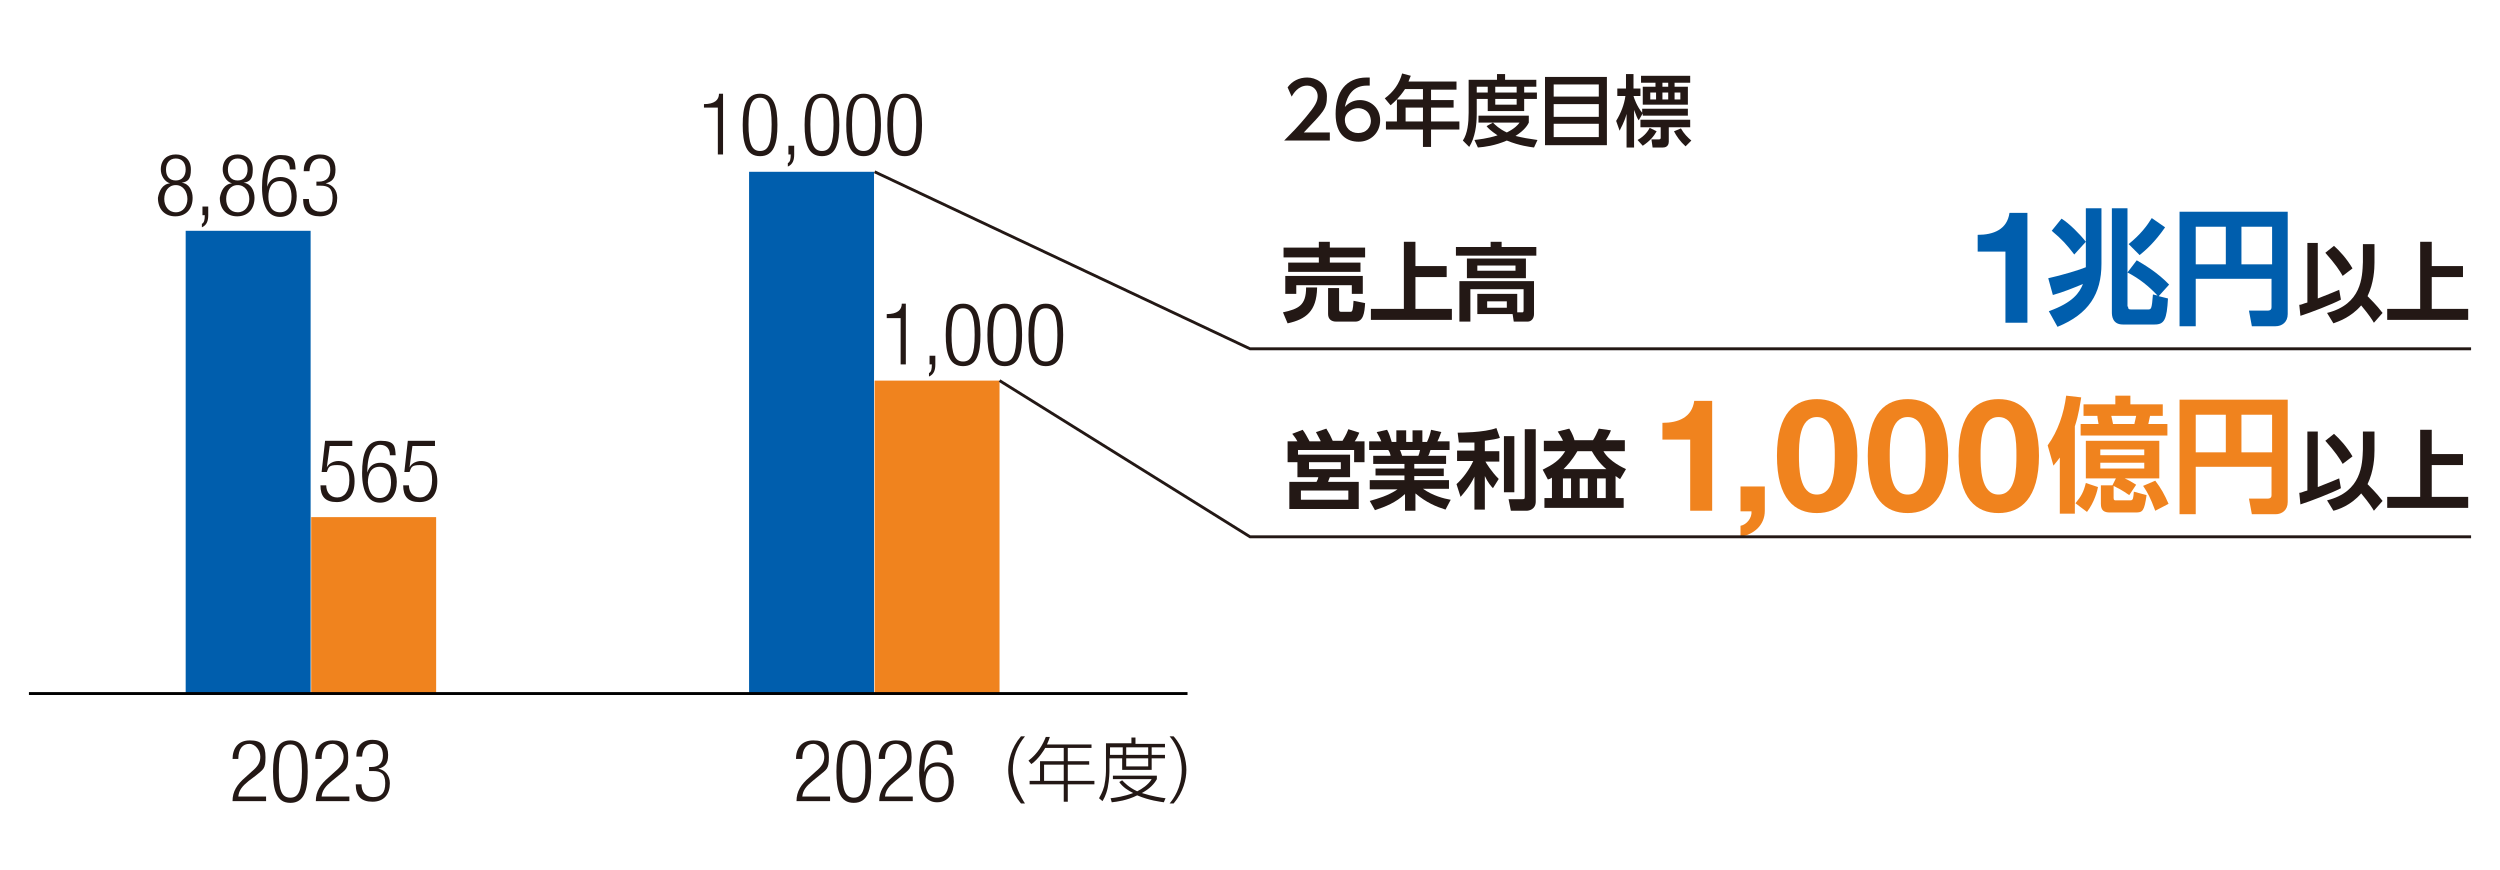 <?xml version="1.0" encoding="UTF-8"?>
<svg xmlns="http://www.w3.org/2000/svg" version="1.1" viewBox="0 0 432.2 150.4">
  <defs>
    <style>
      .cls-1 {
        stroke: #231815;
      }

      .cls-1, .cls-2 {
        fill: none;
        stroke-miterlimit: 10;
        stroke-width: .5px;
      }

      .cls-3 {
        fill: #f0831e;
      }

      .cls-4 {
        fill: #005ead;
      }

      .cls-5 {
        fill: #231815;
      }

      .cls-2 {
        stroke: #000;
      }
    </style>
  </defs>
  <!-- Generator: Adobe Illustrator 28.7.1, SVG Export Plug-In . SVG Version: 1.2.0 Build 142)  -->
  <g>
    <g id="_レイヤー_1" data-name="レイヤー_1">
      <g>
        <rect class="cls-4" x="32.1" y="39.9" width="21.6" height="79.9"/>
        <rect class="cls-4" x="129.5" y="29.7" width="21.6" height="90.2"/>
        <rect class="cls-3" x="53.8" y="89.4" width="21.6" height="30.5"/>
        <rect class="cls-3" x="151.2" y="65.8" width="21.6" height="54.1"/>
        <g>
          <path class="cls-5" d="M40.2,131.3c0-2,1-3.3,3-3.3s2.7.8,2.7,2.9-.4,2.1-1.7,3.2l-1.2.9c-1.1.9-1.7,1.6-1.8,2.7h4.8v.8h-5.8c0-1.7.8-2.9,2.2-4.1l1.1-1c1.1-.9,1.5-1.6,1.5-2.6s-.8-2.2-1.9-2.2-1.9.8-1.9,2.6h-1Z"/>
          <path class="cls-5" d="M50.2,128c2.4,0,3,2.2,3,5.4s-.6,5.4-3,5.4-3-2.2-3-5.4.6-5.4,3-5.4ZM50.2,137.9c1.4,0,2-1.2,2-4.6s-.6-4.6-2-4.6-2,1.2-2,4.6.5,4.6,2,4.6Z"/>
          <path class="cls-5" d="M54.5,131.3c0-2,1-3.3,3-3.3s2.7.8,2.7,2.9-.4,2.1-1.7,3.2l-1.1.9c-1.1.9-1.7,1.6-1.8,2.7h4.8v.8h-5.8c0-1.7.8-2.9,2.2-4.1l1.1-1c1.1-.9,1.5-1.6,1.5-2.6s-.8-2.2-1.9-2.2-1.9.8-1.9,2.6h-1.1Z"/>
          <path class="cls-5" d="M63.7,132.6h.5c1.3,0,2-.7,2-2s-.6-2-1.7-2-1.8.7-1.9,2.2h-1c0-1.8,1-2.9,2.8-2.9s2.7,1,2.7,2.6-.6,2.1-1.7,2.4h0c1.2.2,2,1.2,2,2.5,0,1.9-1,3.2-3,3.2s-2.9-1-2.9-3h1c0,1.2.6,2.2,2,2.2s2.1-.7,2.1-2.4-.8-2.1-2.1-2.1h-.7v-.7h0Z"/>
        </g>
        <g>
          <path class="cls-5" d="M137.6,131.3c0-2,1-3.3,3-3.3s2.7.8,2.7,2.9-.4,2.1-1.7,3.2l-1.1.9c-1.1.9-1.7,1.6-1.8,2.7h4.8v.8h-5.8c0-1.7.8-2.9,2.2-4.1l1.1-1c1.1-.9,1.5-1.6,1.5-2.6s-.8-2.2-1.9-2.2-1.9.8-1.9,2.6h-1.1Z"/>
          <path class="cls-5" d="M147.6,128c2.4,0,3,2.2,3,5.4s-.6,5.4-3,5.4-3-2.2-3-5.4.6-5.4,3-5.4ZM147.6,137.9c1.4,0,2-1.2,2-4.6s-.6-4.6-2-4.6-2,1.2-2,4.6.6,4.6,2,4.6Z"/>
          <path class="cls-5" d="M151.9,131.3c0-2,1-3.3,3-3.3s2.7.8,2.7,2.9-.4,2.1-1.7,3.2l-1.1.9c-1.1.9-1.7,1.6-1.8,2.7h4.8v.8h-5.8c0-1.7.8-2.9,2.2-4.1l1.1-1c1.1-.9,1.5-1.6,1.5-2.6s-.8-2.2-1.9-2.2-1.9.8-1.9,2.6h-1.1Z"/>
          <path class="cls-5" d="M163.7,130.4c0-1-.6-1.7-1.7-1.7s-2.2,1.3-2.2,4.8h0c.3-1.1,1.1-1.7,2.3-1.7,1.8,0,2.8,1.3,2.8,3.3s-.9,3.6-2.9,3.6-3.1-1.8-3.1-5.1.7-5.6,3.2-5.6,2.5,1,2.6,2.5h-1ZM162,137.9c1.5,0,2-1.3,2-2.7s-.5-2.7-2-2.7-2,1.3-2,2.7.5,2.7,2,2.7Z"/>
        </g>
        <g>
          <path class="cls-5" d="M29.4,31.7h0c-1-.3-1.6-1.4-1.6-2.4,0-1.7,1.1-2.6,2.6-2.6s2.6.9,2.6,2.6-.5,2.1-1.6,2.3h0c1.3.1,1.9,1.4,1.9,2.6,0,2-1.2,3.2-3,3.2s-3-1.2-3-3.2c.2-1.2.8-2.4,2.1-2.5ZM30.4,36.7c1.3,0,2-1.1,2-2.3s-.7-2.4-2-2.4-2,1.1-2,2.4c0,1.2.7,2.3,2,2.3ZM30.4,31.2c1.1,0,1.7-.8,1.7-1.9s-.6-1.9-1.7-1.9-1.7.8-1.7,1.9c0,1.2.6,1.9,1.7,1.9Z"/>
          <path class="cls-5" d="M40.1,31.7h0c-1-.3-1.6-1.4-1.6-2.4,0-1.7,1.1-2.6,2.6-2.6s2.6.9,2.6,2.6-.5,2.1-1.6,2.3h0c1.3.1,1.9,1.4,1.9,2.6,0,2-1.2,3.2-3,3.2s-3-1.2-3-3.2c.2-1.2.8-2.4,2.1-2.5ZM41.1,36.7c1.3,0,2-1.1,2-2.3s-.7-2.4-2-2.4-2,1.1-2,2.4.7,2.3,2,2.3ZM41.1,31.2c1.1,0,1.7-.8,1.7-1.9s-.6-1.9-1.7-1.9-1.7.8-1.7,1.9c0,1.2.6,1.9,1.7,1.9Z"/>
          <path class="cls-5" d="M50.1,29.2c0-1-.6-1.7-1.7-1.7s-2.2,1.3-2.2,4.8h0c.3-1.1,1.1-1.7,2.3-1.7,1.8,0,2.8,1.3,2.8,3.3s-.9,3.6-2.9,3.6-3.1-1.8-3.1-5.1.7-5.6,3.2-5.6,2.5,1,2.6,2.5h-1ZM48.4,36.7c1.5,0,2-1.3,2-2.7s-.5-2.7-2-2.7-2,1.3-2,2.7.5,2.7,2,2.7Z"/>
          <path class="cls-5" d="M54.6,31.4h.5c1.3,0,2-.7,2-2s-.6-2-1.7-2-1.8.7-1.9,2.2h-1c0-1.8,1-2.9,2.8-2.9s2.7,1,2.7,2.6-.6,2.1-1.7,2.4h0c1.2.2,2,1.2,2,2.5,0,1.9-1,3.2-3,3.2s-2.9-1-2.9-3h1c0,1.2.6,2.2,2,2.2s2.1-.7,2.1-2.4-.8-2.1-2.1-2.1h-.7v-.7h0Z"/>
          <path class="cls-5" d="M35,35.7h1v1.5c0,.9-.2,1.7-1.1,2.1v-.6c.4-.2.5-.7.5-1.5h-.4v-1.5Z"/>
        </g>
        <g>
          <path class="cls-5" d="M60.9,76.3v.8h-3.9l-.5,3.7h0c.4-.8,1.3-1.1,2-1.1,1.6,0,2.8,1.1,2.8,3.5s-1.1,3.6-3.1,3.6-2.8-1-2.8-2.9h1c0,1.2.7,2.1,1.9,2.1s2.1-1,2.1-3-.6-2.6-2.1-2.6-1.5.4-1.8,1.2h-.9l.6-5.4h4.7Z"/>
          <path class="cls-5" d="M67.4,78.6c0-1-.6-1.7-1.7-1.7s-2.2,1.3-2.2,4.8h0c.3-1.1,1.1-1.7,2.3-1.7,1.8,0,2.8,1.3,2.8,3.3s-.9,3.6-2.9,3.6-3.1-1.8-3.1-5.1.7-5.6,3.2-5.6,2.5,1,2.6,2.5h-1ZM65.6,86.1c1.5,0,2-1.3,2-2.7s-.5-2.7-2-2.7-2,1.3-2,2.7c.1,1.3.6,2.7,2,2.7Z"/>
          <path class="cls-5" d="M75.2,76.3v.8h-3.9l-.5,3.7h0c.4-.8,1.3-1.1,2-1.1,1.6,0,2.8,1.1,2.8,3.5s-1.1,3.6-3.1,3.6-2.8-1-2.8-2.9h1c0,1.2.7,2.1,1.9,2.1s2.1-1,2.1-3-.6-2.6-2.1-2.6-1.5.4-1.8,1.2h-.9l.6-5.4h4.7Z"/>
        </g>
        <g>
          <path class="cls-5" d="M155.7,55h-2.4v-.7c1.8,0,2.6-.7,2.6-1.8h.7v10.5h-.9v-8h0Z"/>
          <path class="cls-5" d="M160.7,61.5h1v1.5c0,.9-.2,1.7-1.1,2.1v-.6c.4-.2.5-.7.5-1.5h-.4v-1.5Z"/>
          <path class="cls-5" d="M166.5,52.5c2.4,0,3,2.2,3,5.4s-.6,5.4-3,5.4-3-2.2-3-5.4.6-5.4,3-5.4ZM166.5,62.5c1.4,0,2-1.2,2-4.6s-.6-4.6-2-4.6-2,1.2-2,4.6.6,4.6,2,4.6Z"/>
          <path class="cls-5" d="M173.7,52.5c2.4,0,3,2.2,3,5.4s-.6,5.4-3,5.4-3-2.2-3-5.4.6-5.4,3-5.4ZM173.7,62.5c1.4,0,2-1.2,2-4.6s-.6-4.6-2-4.6-2,1.2-2,4.6.5,4.6,2,4.6Z"/>
          <path class="cls-5" d="M180.8,52.5c2.4,0,3,2.2,3,5.4s-.6,5.4-3,5.4-3-2.2-3-5.4.6-5.4,3-5.4ZM180.8,62.5c1.4,0,2-1.2,2-4.6s-.6-4.6-2-4.6-2,1.2-2,4.6.6,4.6,2,4.6Z"/>
        </g>
        <g>
          <path class="cls-5" d="M124.1,18.6h-2.4v-.6c1.8,0,2.6-.7,2.6-1.8h.7v10.5h-.9s0-8.1,0-8.1Z"/>
          <path class="cls-5" d="M131.4,16.2c2.4,0,3,2.2,3,5.4s-.6,5.4-3,5.4-3-2.2-3-5.4.6-5.4,3-5.4ZM131.4,26.1c1.4,0,2-1.2,2-4.6s-.6-4.6-2-4.6-2,1.2-2,4.6.6,4.6,2,4.6Z"/>
          <path class="cls-5" d="M136.3,25.2h1v1.5c0,.9-.2,1.7-1.1,2.1v-.6c.4-.2.5-.7.5-1.5h-.4v-1.5Z"/>
          <path class="cls-5" d="M142.1,16.2c2.4,0,3,2.2,3,5.4s-.6,5.4-3,5.4-3-2.2-3-5.4.6-5.4,3-5.4ZM142.1,26.1c1.4,0,2-1.2,2-4.6s-.6-4.6-2-4.6-2,1.2-2,4.6.6,4.6,2,4.6Z"/>
          <path class="cls-5" d="M149.3,16.2c2.4,0,3,2.2,3,5.4s-.6,5.4-3,5.4-3-2.2-3-5.4.6-5.4,3-5.4ZM149.3,26.1c1.4,0,2-1.2,2-4.6s-.6-4.6-2-4.6-2,1.2-2,4.6.5,4.6,2,4.6Z"/>
          <path class="cls-5" d="M156.4,16.2c2.4,0,3,2.2,3,5.4s-.6,5.4-3,5.4-3-2.2-3-5.4.6-5.4,3-5.4ZM156.4,26.1c1.4,0,2-1.2,2-4.6s-.6-4.6-2-4.6-2,1.2-2,4.6.6,4.6,2,4.6Z"/>
        </g>
        <line class="cls-2" x1="5" y1="119.9" x2="205.3" y2="119.9"/>
        <g>
          <path class="cls-5" d="M227.7,49.8c-.1,4-1.9,5.4-5.1,6.1l-.8-1.9c2.7-.6,4-1.2,4-4.3h1.9ZM221.9,42.8h6.1v-1h1.9v1h6.1v1.7h-6.1v.9h5.3v1.6h-12.5v-1.6h5.3v-.9h-6.1v-1.7ZM222.2,47.7h13.4v3.1h-1.9v-1.5h-9.6v1.5h-1.9v-3.1ZM236,52.4c-.1,1.7-.3,3.2-1.7,3.2h-3.3c-.8,0-1.4-.4-1.4-1.3v-4.5h1.9v3.7c0,.3.1.4.3.4h1.7c.3,0,.4-.3.5-1.9l2,.4Z"/>
          <path class="cls-5" d="M244.7,41.8v4.2h5.4v1.9h-5.4v5.5h6.3v1.9h-14v-1.9h5.7v-11.6h2Z"/>
          <path class="cls-5" d="M265.7,44.2h-14v-1.5h6v-.9h1.9v.9h6v1.5h.1ZM255.4,54.5v-3.7h6.9v3.2h.8c.2,0,.3,0,.3-.4v-3.6h-9.2v5.6h-1.9v-7h12.9v5.7c0,.8-.5,1.3-1.1,1.3h-2.4l-.2-1.3h-6.1v.2ZM263.8,48.1h-10.2v-3.4h10.2v3.4ZM262,45.9h-6.6v.9h6.6v-.9ZM260.5,52.1h-3.4v1.1h3.4v-1.1Z"/>
          <path class="cls-4" d="M350.5,55.8h-3.8v-12.3h-4.8v-2.9c2.7,0,5.1-.9,5.5-3.8h3.1v19h0Z"/>
          <path class="cls-4" d="M354.2,53.8c4.2-1.5,5.3-3.2,5.9-4.7-1.7.7-3.4,1.4-5.2,1.9l-.8-2.9c2.3-.5,5.6-1.5,6.5-1.9v-10.2h2.7v9.6c0,5.2-2.2,8.7-7.6,10.9l-1.5-2.7ZM356.4,37.8c1.3.8,3.2,2.7,4.2,4l-2,2.2c-1.3-1.7-2.1-2.6-3.9-4.1l1.7-2.1ZM373.2,51.2l1.6.4c-.2,3.6-.6,4.5-2.3,4.5h-5.5c-1.8,0-1.9-1.5-1.9-2.1v-18h2.7v11.1l1.6-2.1c1.2.7,3.6,2.1,5.6,4.2l-1.8,2ZM367.9,53c0,.4.1.5.5.5h2.9c.6,0,.7,0,.9-2.6l.8.2c-1.5-1.6-3.1-2.9-5.2-4v5.9h.1ZM374.3,39.3c-1.8,2.6-3.3,3.9-4.4,4.8l-1.9-1.9c2.1-1.7,3.2-3.2,4-4.5l2.3,1.6Z"/>
          <path class="cls-4" d="M392.8,48.2h-13.2v8.2h-2.8v-19.8h18.7v17.7c0,1.4-1,2.1-2.1,2.1h-4.1l-.5-2.7h3.2c.6,0,.7-.3.7-.6v-4.9h0ZM379.6,45.7h5.2v-6.5h-5.2v6.5ZM387.5,45.7h5.3v-6.5h-5.3v6.5Z"/>
          <path class="cls-5" d="M397.5,52.7c.4,0,.6-.2,1.4-.4v-10.3c-.1,0,1.8,0,1.8,0v9.6c2.5-1,2.8-1.1,3.7-1.5l.3,1.7c-1.5.8-5.4,2.3-7,2.8l-.2-1.9ZM403.5,42.5c1,.9,2.2,2.2,3.2,3.9l-1.7,1.3c-.5-.9-1.3-2.1-3-4l1.5-1.2ZM410.5,45.4c0,1.1-.1,3.5-1.2,5.8,1.7,1.7,2.2,2.4,2.6,2.9l-1.5,1.7c-.3-.5-.7-1.2-2.2-3-1.8,2.1-4,2.8-4.8,3.1l-1.1-1.8c6-1.5,6.1-6.2,6.2-8.8v-3.1h2v3.2Z"/>
          <path class="cls-5" d="M420.4,41.8v4.2h5.4v1.9h-5.4v5.5h6.3v1.9h-14v-1.9h5.7v-11.6h2Z"/>
        </g>
        <g>
          <path class="cls-5" d="M228.3,76.2c-.3-.6-.5-.9-.8-1.5l1.8-.6c.6,1,.7,1.2,1.1,2.1h1.7c.2-.4.6-.9,1-2l1.9.6c-.2.5-.5,1.1-.8,1.5h1.7v3.6h-1.8v-2.1h-9.7v2.1h-1.8v-3.6h1.7c-.1-.2-.4-.7-.9-1.3l1.8-.7c.4.5.7,1.1,1.2,2h1.9ZM233.5,82.5h-3.6c0,0-.3.7-.3.8h5.3v4.7h-12v-4.7h4.7c.2-.4.3-.6.3-.8h-3.6v-3.9h9.1v3.9h.1ZM233.1,84.8h-8.2v1.6h8.2v-1.6ZM231.8,79.9h-5.5v1.2h5.5v-1.2Z"/>
          <path class="cls-5" d="M249.9,88.1c-1.6-.5-3.3-1.2-5.2-2.8v3h-1.8v-2.9c-1.6,1.5-3.4,2.2-5.2,2.8l-.9-1.6c1.4-.4,3.2-.9,4.8-2h-4.8v-1.6h6v-.8h-5v-1.2h5v-.8h-5.4v-1.4h3c0-.2-.2-.8-.4-1h-3.3v-1.5h2.1c-.1-.3-.3-.7-.8-1.6l1.8-.4c.4.7.5,1.2.8,2.1h.8v-2h1.7v2h1.1v-2h1.7v2h.8c.3-.6.6-1.5.7-2.1l1.8.4c-.1,0-.3.9-.7,1.6h2.1v1.5h-3.3c-.2.6-.2.7-.4,1h3.1v1.4h-5.5v.8h5.1v1.3h-5.1v.7h6v1.5h-4.5c1.7,1.2,3.6,1.7,4.8,1.9l-.9,1.7ZM245.2,78.8c.1-.2.2-.5.3-1h-3.5c.1,0,.3.8.4,1h2.8Z"/>
          <path class="cls-5" d="M254.9,76.5c-.6,0-2.1,0-2.7,0l-.2-1.7c.3,0,4.6,0,6.7-.8l.6,1.7c-.6.2-1.2.3-2.6.5v1.8h2.5v1.8h-2.4c.1.2,1,1.7,2.3,3l-1,1.6c-.3-.3-.9-1-1.4-2.1v5.8h-1.8v-5.7c-.8,1.7-1.8,2.8-2.4,3.5l-.7-2.2c1.2-1.1,2.2-2.5,2.9-4h-2.8v-1.8h3v-1.5h0ZM261.8,75.4v9.7h-1.8v-9.7h1.8ZM265.5,74.2v12.5c0,1.4-1.2,1.6-1.6,1.6h-2.7l-.4-2h2.3c.4,0,.5,0,.5-.4v-11.7h1.9Z"/>
          <path class="cls-5" d="M268.4,82.5c-.4.3-.5.3-.8.4l-.9-1.7c1.8-.9,2.9-1.6,3.9-3.2h-3.7v-1.8h3.3c-.1-.3-.3-.6-.9-1.6l2-.5c.5.8.8,1.6.9,2h3.2c.4-.6.7-1.3,1-2l2.1.3c-.2.6-.8,1.6-.9,1.7h3.3v1.9h-3.7c1,1.8,3.5,2.9,3.9,3.1l-1,1.7c-.2,0-.3-.2-.8-.5v3.8h1.4v1.7h-13.7v-1.7h1.3v-3.6h.1ZM270.2,82.7v3.4h1.4v-3.4h-1.4ZM277.7,81.1c-1.4-1.2-2.1-2.4-2.5-3.1h-2.5c-1,1.7-1.8,2.5-2.4,3.1h7.4ZM273.1,82.7v3.4h1.4v-3.4h-1.4ZM276.1,82.7v3.4h1.5v-3.4h-1.5Z"/>
          <path class="cls-3" d="M296,88.3h-3.8v-12.3h-4.8v-2.9c2.7,0,5.1-.9,5.5-3.8h3.1v19h0Z"/>
          <path class="cls-3" d="M300.9,84.1h4.2v4.2c0,2.5-1.9,4.1-4.2,4.5v-1.9c1.1-.2,2-1.4,1.9-2.5h-1.9v-4.3Z"/>
          <path class="cls-3" d="M314.1,69c3.8,0,7,2.4,7,9.8s-3.2,9.9-7,9.9-6.9-2.4-6.9-9.9,3.2-9.8,6.9-9.8ZM314.1,85.5c3.1,0,3.1-4.6,3.1-6.8s0-6.6-3.1-6.6-3.1,4.6-3.1,6.6,0,6.8,3.1,6.8Z"/>
          <path class="cls-3" d="M329.8,69c3.8,0,7,2.4,7,9.8s-3.2,9.9-7,9.9-6.9-2.4-6.9-9.9,3.2-9.8,6.9-9.8ZM329.8,85.5c3.1,0,3.1-4.6,3.1-6.8s0-6.6-3.1-6.6-3.1,4.6-3.1,6.6c0,2.2,0,6.8,3.1,6.8Z"/>
          <path class="cls-3" d="M345.5,69c3.8,0,7,2.4,7,9.8s-3.2,9.9-7,9.9-6.9-2.4-6.9-9.9,3.2-9.8,6.9-9.8ZM345.5,85.5c3.1,0,3.1-4.6,3.1-6.8s0-6.6-3.1-6.6-3.1,4.6-3.1,6.6,0,6.8,3.1,6.8Z"/>
          <path class="cls-3" d="M356.1,79.1c-.3.4-.5.7-1.1,1.4l-1-3.5c1.8-2.5,2.8-5.5,3.2-8.6l2.6.3c-.2,1.1-.4,2.9-1.1,5v15.1h-2.6v-9.7ZM362.7,84.2c-.1.6-.6,2.6-1.9,4.3l-2-1.5c1-1.2,1.4-1.9,1.8-3.5l2.1.7ZM362.8,73.3c-.1-.6-.2-1-.2-1.4h-2.4v-2h5.5v-1.5h2.6v1.5h5.6v2h-2.2c-.1.4-.2,1-.3,1.4h3.3v2h-15v-2h3.1ZM365.8,82.7h-5.2v-6.5h12.7v6.5h-6c.7.3,1.2.6,2,1.1l-1.2,1.8c-1.1-.8-2.1-1.3-2.7-1.6v2.1c0,.4.2.4.4.4h2.5c.5,0,.5-.4.6-1.5l2.2.6c-.4,2.8-.7,3-1.9,3h-4.4c-1,0-1.6-.3-1.6-1.5v-3.2h2l.6-1.2ZM363.1,77.7v1h7.6v-1h-7.6ZM363.1,80v1h7.6v-1h-7.6ZM369,73.3c0-.2.2-.8.3-1.4h-4.3c.1.5.2.8.3,1.4h3.7ZM372.6,83.1c1,1.3,1.6,2.4,2.3,4l-2.3,1.2c-.9-2.4-1.3-3.1-2.1-4.3l2.1-.9Z"/>
          <path class="cls-3" d="M392.8,80.7h-13.2v8.2h-2.8v-19.8h18.7v17.7c0,1.4-1,2.1-2.1,2.1h-4.1l-.5-2.7h3.2c.6,0,.7-.3.7-.6v-4.9h0ZM379.6,78.2h5.2v-6.5h-5.2v6.5ZM387.5,78.2h5.3v-6.5h-5.3v6.5Z"/>
          <path class="cls-5" d="M397.5,85.2c.4,0,.6-.2,1.4-.4v-10.2c-.1,0,1.8,0,1.8,0v9.6c2.5-1,2.8-1.1,3.7-1.5l.3,1.7c-1.5.8-5.4,2.3-7,2.8l-.2-2ZM403.5,75c1,.9,2.2,2.2,3.2,3.9l-1.7,1.3c-.5-.9-1.3-2.1-3-4l1.5-1.2ZM410.5,77.9c0,1.1-.1,3.5-1.2,5.8,1.7,1.7,2.2,2.4,2.6,2.9l-1.5,1.7c-.3-.5-.7-1.2-2.2-3-1.8,2.1-4,2.8-4.8,3l-1.1-1.8c6-1.5,6.1-6.2,6.2-8.8v-3.1h2v3.3Z"/>
          <path class="cls-5" d="M420.4,74.3v4.2h5.4v1.9h-5.4v5.5h6.3v1.9h-14v-1.9h5.7v-11.6h2Z"/>
        </g>
        <g>
          <path class="cls-5" d="M229.9,22.8v1.5h-7.9c1.2-1.2,2.4-2.4,3.8-4.1,1.6-1.9,2-2.7,2-3.6s-.7-1.8-1.8-1.8c-1.6,0-2.4,1.4-2.7,1.9l-.7-1.6c.8-1.1,2-1.7,3.4-1.7s3.4.9,3.4,3.2-.6,2.7-4,6.3h4.5Z"/>
          <path class="cls-5" d="M236.8,14.8h-.5c-2.3,0-3.4,1.6-3.8,3.7.5-.6,1.4-1.2,2.6-1.2,1.8,0,3.5,1.3,3.5,3.5s-1.7,3.7-3.7,3.7-4-1.1-4-4.8,1.7-6.3,5.4-6.3h.5v1.4ZM234.8,18.7c-1,0-2.3.7-2.3,2s.9,2.3,2.3,2.3,2.2-1,2.2-2.1c-.1-1.9-1.6-2.2-2.2-2.2Z"/>
          <path class="cls-5" d="M251.8,14.1v1.4h-4.4v1.8h3.9v1.3h-3.9v2.4h4.9v1.4h-4.9v3h-1.4v-3h-6.4v-1.4h1.9v-3.8h4.5v-1.8h-3.1c-1,1.5-1.8,2.2-2.5,2.8l-1-1.2c1.5-1.1,2.5-2.5,3-4.3l1.5.4c-.2.5-.3.7-.4,1,0,0,8.3,0,8.3,0ZM246,18.6h-3v2.4h3v-2.4Z"/>
          <path class="cls-5" d="M253.9,13.8h4.9v-1h1.4v1h5.4v1.2h-2.1v1h2.2v1.1h-2.2v2.1h-6.3v-2.1h-1.9v2.5c0,2.1-.3,4.2-1.3,5.8l-1.1-1.1c.8-1.2,1-3,1-4.8v-5.7h0ZM258.1,21.2c.4.4,1.1,1.1,2.4,1.7,1.4-.7,1.9-1.3,2.2-1.7h-7.1v-1.2h8.7v1.2c-.2.4-.7,1.3-2.3,2.3,1.2.3,2.3.5,3.8.7l-.6,1.3c-.7-.1-2.5-.3-4.7-1.2-2.1.9-3.8,1.1-5,1.2l-.6-1.3c.7-.1,2.1-.2,4-.8-1.2-.8-1.7-1.3-1.9-1.6l1.1-.6ZM255.3,15v1h1.9v-1h-1.9ZM258.5,15v1h3.7v-1h-3.7ZM258.5,17.1v1h3.7v-1h-3.7Z"/>
          <path class="cls-5" d="M277.8,13.3v11.8h-10.7v-11.8h10.7ZM268.6,16.7h7.8v-2.1h-7.8v2.1ZM268.6,18v2.2h7.8v-2.2h-7.8ZM268.6,21.4v2.3h7.8v-2.3h-7.8Z"/>
          <path class="cls-5" d="M279.4,20.9c.8-1.3,1.4-2.8,1.6-4.3h-1.4v-1.3h1.5v-2.5h1.3v2.5h1.2v1.3h-1.2c.1.4.6,1.8,1.5,2.9v-.7h7.9v1.2h-7.8v-.4l-.7,1.2c-.3-.4-.4-.8-.8-1.8v6.5h-1.3v-5.8c-.4,1.5-1,2.4-1.2,2.9l-.6-1.7ZM286.4,22.7c-.5.9-1.2,1.7-2.4,2.5l-.9-1c1.3-.7,1.9-1.7,2.1-2.1l1.2.6ZM283.7,13.1h8.5v1.2h-2.7v.7h2.3v3.1h-7.8v-3.1h2.2v-.7h-2.5v-1.2ZM283.7,20.7h8.5v1.3h-3.7v2.5c0,.4-.2,1-1,1h-1.8l-.2-1.4h1.3c.3,0,.3-.2.3-.3v-1.8h-3.5v-1.3h.1ZM285.3,16v1.2h1v-1.2h-1ZM287.4,14.3v.7h1v-.7h-1ZM287.4,16v1.2h1v-1.2h-1ZM291.4,25.3c-.9-.8-1.6-1.8-2-2.6l1.2-.5c.5.9,1.2,1.6,1.8,2.1l-1,1ZM289.5,16v1.2h1v-1.2h-1Z"/>
        </g>
        <polyline class="cls-1" points="151.2 29.7 216.1 60.3 427.2 60.3"/>
        <polyline class="cls-1" points="172.8 65.8 216.1 92.8 427.2 92.8"/>
        <g>
          <path class="cls-5" d="M176.5,138.9c-1.7-2-2.2-4.3-2.2-5.8s.5-3.8,2.2-5.8h.7c-1.4,1.7-2.1,3.6-2.1,5.8s1.6,5.1,2.1,5.8h-.7Z"/>
          <path class="cls-5" d="M188.7,128.7v.6h-4.1v2.3h3.7v.6h-3.7v2.8h4.6v.6h-4.6v3h-.7v-3h-5.9v-.6h1.8v-3.4h4.1v-2.3h-3.2c-.1.2-1.1,1.9-2.4,2.8l-.5-.6c1.6-1.2,2.5-2.8,3-4.1h.7c-.2.7-.4,1-.5,1.3h7.7ZM183.9,132.2h-3.4v2.8h3.4v-2.8Z"/>
          <path class="cls-5" d="M195.6,128.6v-1.1h.7v1.1h5.1v.6h-2.3v1.3h2.3v.6h-2.3v2h-5.1v-2h-2.2v2c0,.3,0,1.6-.3,3.1-.3,1.4-.8,2.1-.9,2.3l-.6-.5c.2-.4.6-1,.9-2.1.3-1.5.3-2.4.3-3v-4.4h4.4ZM194.1,129.2h-2.2v1.3h2.2v-1.3ZM201.2,138.7c-.6-.1-2.5-.3-4.6-1.2-1.8.9-3.5,1.1-4.4,1.2l-.2-.7c.9-.1,2.3-.3,3.9-.9-.8-.4-1.8-1-2.4-1.9l.5-.3c.4.4,1.1,1.2,2.6,1.9.8-.4,1.9-1.1,2.5-2.1h-6.7v-.6h7.6v.6c-.5.9-1.3,1.7-2.6,2.4,1.9.6,3.3.8,4.1.9l-.3.7ZM198.5,129.2h-3.8v1.3h3.8v-1.3ZM198.5,131.1h-3.8v1.4h3.8v-1.4Z"/>
          <path class="cls-5" d="M202.2,138.9c.6-.7,2.1-2.7,2.1-5.8s-1.5-5.1-2.1-5.8h.7c1.7,1.9,2.2,4.2,2.2,5.8s-.5,3.8-2.2,5.8h-.7Z"/>
        </g>
      </g>
    </g>
  </g>
</svg>